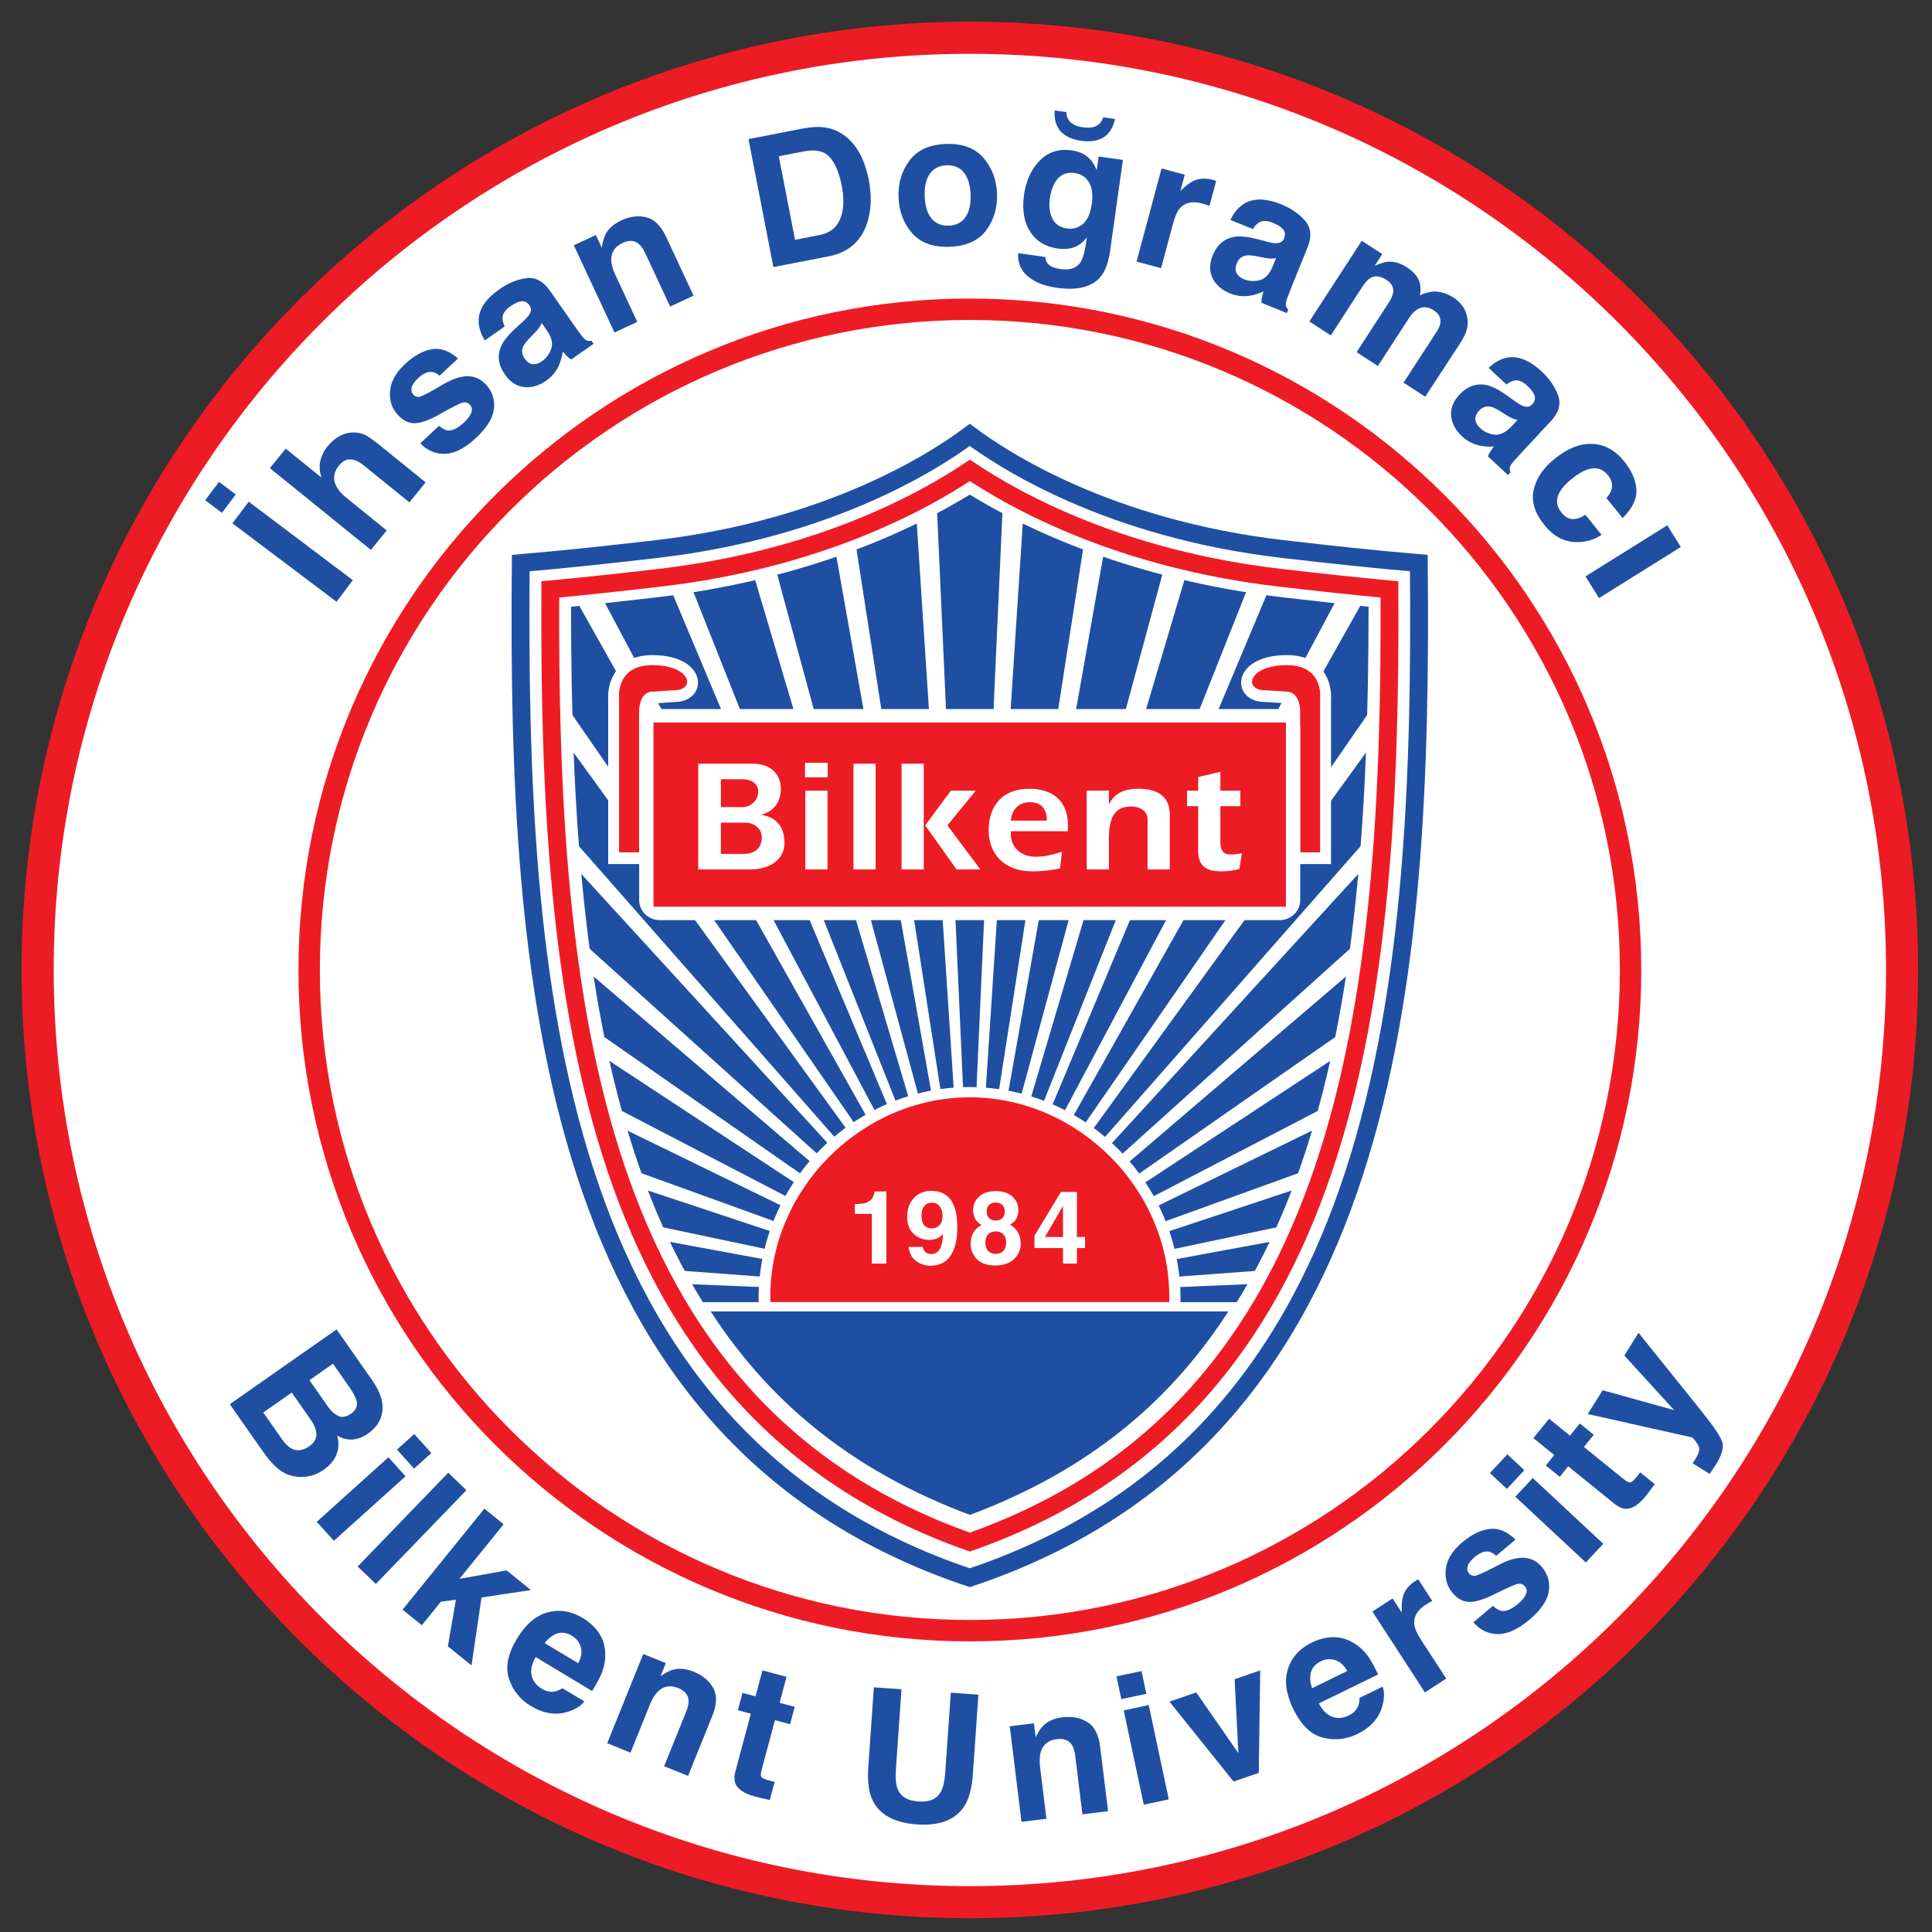 <?xml version="1.0" encoding="UTF-8" standalone="no"?>
<svg
   xmlns:dc="http://purl.org/dc/elements/1.1/"
   xmlns:cc="http://creativecommons.org/ns#"
   xmlns:rdf="http://www.w3.org/1999/02/22-rdf-syntax-ns#"
   xmlns:svg="http://www.w3.org/2000/svg"
   xmlns="http://www.w3.org/2000/svg"
   viewBox="0 0 116 116"
   height="116"
   width="116"
   xml:space="preserve"
   id="svg2"
   version="1.1"><rect x="0" y="0" width="116" height="116" fill="#333333" stroke="none"/><defs
     id="defs6"><clipPath
       id="clipPath98"
       clipPathUnits="userSpaceOnUse"><path
         id="path96"
         d="m 436.816,185.641 c -158.574,58.812 -180.308,227.785 -180.32,411.925 12.543,1.274 25.438,2.707 38.375,4.207 68.543,7.957 116.074,30.547 141.945,46.497 25.872,-15.95 73.407,-38.54 141.95,-46.497 12.933,-1.5 25.832,-2.933 38.375,-4.207 -0.012,-184.14 -21.746,-353.113 -180.325,-411.925 z" /></clipPath><clipPath
       id="clipPath108"
       clipPathUnits="userSpaceOnUse"><path
         id="path106"
         d="m 436.816,185.641 c -158.574,58.812 -180.308,227.785 -180.32,411.925 12.543,1.274 25.438,2.707 38.375,4.207 68.543,7.957 116.074,30.547 141.945,46.497 25.872,-15.95 73.407,-38.54 141.95,-46.497 12.933,-1.5 25.832,-2.933 38.375,-4.207 -0.012,-184.14 -21.746,-353.113 -180.325,-411.925 z" /></clipPath><clipPath
       id="clipPath114"
       clipPathUnits="userSpaceOnUse"><path
         style="clip-rule:evenodd"
         id="path112"
         d="M 593.539,660.145 623.586,638.313 436.844,287.059 v 0 z" /></clipPath><clipPath
       id="clipPath124"
       clipPathUnits="userSpaceOnUse"><path
         id="path122"
         d="m 436.816,185.641 c -158.574,58.812 -180.308,227.785 -180.32,411.925 12.543,1.274 25.438,2.707 38.375,4.207 68.543,7.957 116.074,30.547 141.945,46.497 25.872,-15.95 73.407,-38.54 141.95,-46.497 12.933,-1.5 25.832,-2.933 38.375,-4.207 -0.012,-184.14 -21.746,-353.113 -180.325,-411.925 z" /></clipPath><clipPath
       id="clipPath200"
       clipPathUnits="userSpaceOnUse"><path
         id="path198"
         d="m 436.816,185.641 c -158.574,58.812 -180.308,227.785 -180.32,411.925 12.543,1.274 25.438,2.707 38.375,4.207 68.543,7.957 116.074,30.547 141.945,46.497 25.872,-15.95 73.407,-38.54 141.95,-46.497 12.933,-1.5 25.832,-2.933 38.375,-4.207 -0.012,-184.14 -21.746,-353.113 -180.325,-411.925 z" /></clipPath><clipPath
       id="clipPath206"
       clipPathUnits="userSpaceOnUse"><path
         style="clip-rule:evenodd"
         id="path204"
         d="M 280.113,660.145 250.066,638.313 436.805,287.059 v 0 z" /></clipPath><clipPath
       id="clipPath216"
       clipPathUnits="userSpaceOnUse"><path
         id="path214"
         d="m 436.816,185.641 c -158.574,58.812 -180.308,227.785 -180.32,411.925 12.543,1.274 25.438,2.707 38.375,4.207 68.543,7.957 116.074,30.547 141.945,46.497 25.872,-15.95 73.407,-38.54 141.95,-46.497 12.933,-1.5 25.832,-2.933 38.375,-4.207 -0.012,-184.14 -21.746,-353.113 -180.325,-411.925 z" /></clipPath></defs><g
     transform="matrix(1.333,0,0,-1.333,0,116)"
     id="g10"><g
       transform="scale(0.1)"
       id="g12"><path
         id="path14"
         style="fill:#ffffff;fill-opacity:1;fill-rule:nonzero;stroke:none"
         d="m 16.957,433.32 c 0,231.903 187.988,419.891 419.891,419.891 231.902,0 419.89,-187.988 419.89,-419.891 C 856.738,201.422 668.75,13.434 436.848,13.434 204.945,13.434 16.957,201.422 16.957,433.32" /><path
         id="path16"
         style="fill:none;stroke:#ed1c24;stroke-width:14.457;stroke-linecap:butt;stroke-linejoin:miter;stroke-miterlimit:3.864;stroke-dasharray:none;stroke-opacity:1"
         d="m 16.957,433.32 c 0,231.903 187.988,419.891 419.891,419.891 231.902,0 419.89,-187.988 419.89,-419.891 C 856.738,201.422 668.75,13.434 436.848,13.434 204.945,13.434 16.957,201.422 16.957,433.32 Z" /><path
         id="path18"
         style="fill:#1f4fa2;fill-opacity:1;fill-rule:evenodd;stroke:none"
         d="m 149.977,255.977 -10.606,-7.43 8.274,-11.813 c 1.476,-2.113 3.062,-3.543 4.761,-4.304 1.735,-0.762 3.614,-0.434 5.637,0.98 2.242,1.57 3.109,3.477 2.609,5.719 -0.55,1.851 -1.64,3.941 -3.269,6.269 z m -18.571,-13.004 -12.824,-8.981 8.27,-11.816 c 1.48,-2.11 2.91,-3.555 4.3,-4.332 2.539,-1.403 5.286,-1.067 8.246,1.004 2.5,1.754 3.497,3.988 2.985,6.711 -0.285,1.519 -1.149,3.332 -2.59,5.433 z m 40.223,-11.043 c -1.012,-2.91 -2.941,-5.364 -5.789,-7.36 -2.938,-2.058 -5.817,-2.968 -8.637,-2.738 -1.582,0.125 -3.348,0.703 -5.301,1.734 0.828,-3.082 0.707,-5.921 -0.359,-8.519 -1.055,-2.617 -2.961,-4.895 -5.723,-6.828 -2.851,-1.996 -5.91,-3.071 -9.179,-3.219 -2.141,-0.137 -4.203,0.121 -6.184,0.777 -2.258,0.723 -4.344,1.989 -6.254,3.793 -1.898,1.782 -3.711,3.907 -5.43,6.364 l -15.265,21.8 48.105,33.688 16.364,-23.371 c 4.039,-5.957 5.257,-11.328 3.652,-16.121" /><path
         id="path20"
         style="fill:#1f4fa2;fill-opacity:1;fill-rule:evenodd;stroke:none"
         d="m 186.508,208.727 -7.703,8.558 7.785,7.012 7.707,-8.559 z m -11.555,5.093 7.707,-8.558 -32.273,-29.059 -7.707,8.555 32.273,29.062" /><path
         id="path22"
         style="fill:#1f4fa2;fill-opacity:1;fill-rule:nonzero;stroke:none"
         d="m 169.281,156.75 -8.168,7.887 40.797,42.246 8.168,-7.887 -40.797,-42.246" /><path
         id="path24"
         style="fill:#1f4fa2;fill-opacity:1;fill-rule:nonzero;stroke:none"
         d="m 218.172,190.684 8.672,-7.02 -19.91,-24.586 21.273,3.793 10.93,-8.851 -22.254,-3.36 -4.488,-30.613 -10.653,8.629 3.606,20.972 -6.739,-0.851 -8.601,-10.621 -8.668,7.023 36.832,45.485" /><path
         id="path26"
         style="fill:#1f4fa2;fill-opacity:1;fill-rule:evenodd;stroke:none"
         d="m 251.09,134.477 c -2.078,-0.672 -4,-2.122 -5.77,-4.344 l 15.129,-9.09 c 1.387,2.668 1.77,5.086 1.153,7.258 -0.582,2.176 -1.907,3.887 -3.981,5.133 -2.25,1.355 -4.43,1.703 -6.531,1.043 z m 18.676,0.214 c 1.785,-2.652 2.73,-5.718 2.843,-9.195 0.129,-3.082 -0.464,-6.211 -1.781,-9.387 -0.777,-1.855 -2.152,-4.375 -4.125,-7.558 l -25.476,15.308 c -2.11,-3.816 -2.512,-7.14 -1.204,-9.968 0.782,-1.743 2.118,-3.18 4.008,-4.317 2.004,-1.203 3.973,-1.613 5.91,-1.226 1.051,0.203 2.168,0.695 3.348,1.472 l 9.938,-5.968 c -1.579,-2.059 -4.075,-3.61 -7.493,-4.657 -5.363,-1.703 -10.91,-0.832 -16.648,2.614 -4.738,2.847 -7.996,6.882 -9.785,12.109 -1.785,5.223 -0.613,11.277 3.519,18.152 3.871,6.442 8.465,10.407 13.789,11.887 5.344,1.469 10.621,0.633 15.836,-2.496 3.098,-1.863 5.535,-4.117 7.321,-6.77" /><path
         id="path28"
         style="fill:#1f4fa2;fill-opacity:1;fill-rule:nonzero;stroke:none"
         d="m 321.258,109.859 c 1.785,-3.242 1.656,-7.386 -0.383,-12.433 l -10.953,-27.117 -10.789,4.359 9.894,24.492 c 0.856,2.117 1.231,3.856 1.121,5.219 -0.199,2.488 -1.75,4.316 -4.656,5.492 -3.57,1.442 -6.633,0.918 -9.187,-1.574 -1.336,-1.324 -2.508,-3.227 -3.512,-5.715 l -8.805,-21.797 -10.492,4.242 16.238,40.192 10.161,-4.106 -2.375,-5.875 c 2.191,1.524 4.074,2.496 5.648,2.918 2.824,0.75 5.898,0.453 9.223,-0.89 4.16,-1.68 7.117,-4.149 8.867,-7.407" /><path
         id="path30"
         style="fill:#1f4fa2;fill-opacity:1;fill-rule:nonzero;stroke:none"
         d="m 332.355,99.894 2.094,7.812 5.848,-1.566 3.137,11.699 10.851,-2.906 -3.137,-11.704 6.813,-1.824 -2.094,-7.812 -6.808,1.828 -5.942,-22.168 c -0.461,-1.723 -0.531,-2.856 -0.211,-3.41 0.324,-0.527 1.602,-1.09 3.836,-1.688 0.332,-0.09 0.68,-0.184 1.039,-0.277 0.391,-0.078 0.77,-0.152 1.137,-0.223 l -2.195,-8.199 -5.246,1.203 c -5.235,1.207 -8.536,3.055 -9.903,5.539 -0.894,1.586 -0.992,3.688 -0.289,6.305 l 6.918,25.824 -5.848,1.566" /><path
         id="path32"
         style="fill:#1f4fa2;fill-opacity:1;fill-rule:nonzero;stroke:none"
         d="m 393.609,110.203 12.442,-0.867 -2.516,-36.012 c -0.285,-4.027 -0.012,-7 0.813,-8.922 1.254,-3.391 4.371,-5.258 9.351,-5.609 4.957,-0.344 8.289,1.07 10.004,4.254 1.082,1.789 1.766,4.695 2.047,8.723 l 2.52,36.011 12.441,-0.871 -2.52,-36.008 c -0.437,-6.23 -1.742,-11.012 -3.918,-14.344 -4.05,-6.109 -11.148,-8.809 -21.296,-8.098 -10.149,0.711 -16.817,4.371 -20,10.984 -1.692,3.606 -2.321,8.524 -1.883,14.75 l 2.515,36.008" /><path
         id="path34"
         style="fill:#1f4fa2;fill-opacity:1;fill-rule:nonzero;stroke:none"
         d="m 489.84,94.512 c 3.133,-1.973 5.031,-5.66 5.695,-11.062 l 3.563,-29.027 -11.547,-1.418 -3.219,26.219 c -0.277,2.266 -0.797,3.969 -1.551,5.109 -1.379,2.078 -3.625,2.926 -6.734,2.543 -3.824,-0.469 -6.246,-2.41 -7.274,-5.828 -0.527,-1.805 -0.628,-4.039 -0.3,-6.703 l 2.863,-23.332 -11.231,-1.379 -5.281,43.027 10.875,1.336 0.77,-6.289 c 1.179,2.395 2.355,4.156 3.527,5.289 2.106,2.027 4.938,3.258 8.496,3.695 4.457,0.547 8.238,-0.18 11.348,-2.18" /><path
         id="path36"
         style="fill:#1f4fa2;fill-opacity:1;fill-rule:evenodd;stroke:none"
         d="m 516.336,107.285 -11.262,-2.39 -2.179,10.246 11.261,2.394 z m -10.188,-7.457 11.266,2.391 9.027,-42.477 -11.261,-2.394 -9.032,42.48" /><path
         id="path38"
         style="fill:#1f4fa2;fill-opacity:1;fill-rule:nonzero;stroke:none"
         d="m 556.105,113.863 11.528,3.969 -0.664,-46.16 -11.34,-3.902 -28.871,35.989 12.055,4.152 18.98,-27.344 -1.688,33.297" /><path
         id="path40"
         style="fill:#1f4fa2;fill-opacity:1;fill-rule:evenodd;stroke:none"
         d="m 590.484,117.016 c -0.566,-2.106 -0.402,-4.508 0.5,-7.203 l 15.864,7.738 c -1.485,2.617 -3.305,4.254 -5.457,4.918 -2.145,0.699 -4.301,0.515 -6.473,-0.543 -2.367,-1.153 -3.844,-2.789 -4.434,-4.91 z m 9.993,15.781 c 3.195,0.051 6.281,-0.824 9.257,-2.621 2.657,-1.574 4.957,-3.778 6.903,-6.61 1.133,-1.664 2.5,-4.187 4.093,-7.578 l -26.714,-13.031 c 2.054,-3.844 4.621,-5.988 7.707,-6.434 1.886,-0.293 3.82,0.043 5.8,1.012 2.102,1.023 3.516,2.453 4.247,4.285 0.402,0.996 0.597,2.2 0.589,3.614 l 10.422,5.082 c 0.864,-2.446 0.805,-5.383 -0.179,-8.821 -1.489,-5.426 -5.243,-9.605 -11.258,-12.539 -4.969,-2.422 -10.129,-2.961 -15.485,-1.609 -5.355,1.344 -9.793,5.625 -13.308,12.836 -3.293,6.754 -4.113,12.765 -2.461,18.039 1.683,5.281 5.254,9.254 10.723,11.922 3.246,1.582 6.464,2.398 9.664,2.453" /><path
         id="path42"
         style="fill:#1f4fa2;fill-opacity:1;fill-rule:nonzero;stroke:none"
         d="m 637.938,158.363 c 0.136,0.086 0.417,0.258 0.859,0.512 l 6.336,-9.758 c -0.645,-0.324 -1.207,-0.629 -1.692,-0.91 -0.48,-0.281 -0.867,-0.516 -1.156,-0.703 -3.832,-2.488 -5.597,-5.406 -5.289,-8.754 0.176,-1.883 1.211,-4.281 3.106,-7.199 l 11.304,-17.41 -9.59,-6.227 -23.652,36.422 9.09,5.902 4.121,-6.347 c -0.105,3.382 0.098,5.871 0.609,7.472 0.813,2.649 2.649,4.899 5.5,6.754 0.176,0.113 0.329,0.196 0.454,0.246" /><path
         id="path44"
         style="fill:#1f4fa2;fill-opacity:1;fill-rule:nonzero;stroke:none"
         d="m 672.465,146.91 c 1.484,-1.39 2.801,-2.156 3.957,-2.297 2.051,-0.254 4.531,0.84 7.441,3.282 1.711,1.433 2.852,2.824 3.422,4.168 0.59,1.363 0.457,2.55 -0.394,3.57 -0.821,0.976 -1.852,1.375 -3.094,1.203 -1.238,-0.176 -4.996,-1.836 -11.266,-4.981 -4.551,-2.222 -8.187,-3.281 -10.91,-3.175 -2.707,0.086 -5.156,1.433 -7.34,4.035 -2.578,3.074 -3.59,6.715 -3.031,10.93 0.559,4.246 3.027,8.207 7.402,11.878 4.149,3.485 8.227,5.485 12.231,6 4.008,0.555 7.914,-1.043 11.715,-4.785 l -8.7,-7.3 c -1.058,1.015 -2.117,1.636 -3.171,1.863 -1.95,0.375 -4.071,-0.399 -6.372,-2.328 -1.89,-1.586 -2.996,-3.02 -3.316,-4.293 -0.297,-1.254 -0.113,-2.278 0.551,-3.075 0.84,-0.996 1.871,-1.359 3.101,-1.089 1.247,0.25 4.946,1.98 11.09,5.195 4.141,2.086 7.766,3.035 10.879,2.836 3.11,-0.234 5.715,-1.602 7.817,-4.106 2.765,-3.293 3.796,-7.023 3.093,-11.183 -0.703,-4.125 -3.617,-8.34 -8.742,-12.641 -5.23,-4.39 -10.015,-6.535 -14.363,-6.437 -4.344,0.136 -7.949,1.91 -10.82,5.332 l 8.82,7.398" /><path
         id="path46"
         style="fill:#1f4fa2;fill-opacity:1;fill-rule:evenodd;stroke:none"
         d="m 686.605,208.008 -7.855,-8.422 -7.664,7.148 7.855,8.418 z m -4.066,-11.953 7.852,8.422 31.761,-29.618 -7.851,-8.421 -31.762,29.617" /><path
         id="path48"
         style="fill:#1f4fa2;fill-opacity:1;fill-rule:nonzero;stroke:none"
         d="m 702.555,205.035 -6.285,5.09 3.808,4.707 -9.41,7.621 7.07,8.735 9.41,-7.625 4.438,5.48 6.289,-5.09 -4.437,-5.48 17.832,-14.442 c 1.386,-1.121 2.394,-1.648 3.027,-1.578 0.617,0.082 1.648,1.02 3.105,2.817 0.215,0.269 0.442,0.546 0.676,0.835 0.231,0.329 0.453,0.645 0.664,0.95 l 6.598,-5.34 -3.231,-4.305 c -3.234,-4.289 -6.261,-6.555 -9.089,-6.793 -1.813,-0.172 -3.77,0.594 -5.879,2.301 l -20.778,16.824 -3.808,-4.707" /><path
         id="path50"
         style="fill:#1f4fa2;fill-opacity:1;fill-rule:nonzero;stroke:none"
         d="m 762.352,211.148 0.828,1.172 c 0.636,0.922 1.164,1.84 1.59,2.77 0.421,0.926 0.613,1.808 0.574,2.648 -0.031,0.801 -0.508,1.817 -1.43,3.051 -0.906,1.254 -1.523,1.922 -1.848,2.004 l -46.898,10.508 6.691,10.715 32.192,-8.934 -22.414,24.574 6.394,10.239 28.328,-35.27 c 5.461,-6.797 8.582,-11.426 9.364,-13.887 0.804,-2.472 -0.125,-5.84 -2.785,-10.097 -0.536,-0.856 -0.977,-1.536 -1.325,-2.039 -0.32,-0.52 -0.84,-1.274 -1.554,-2.27 l -7.707,4.816" /><path
         id="path52"
         style="fill:none;stroke:#ed1c24;stroke-width:9.638;stroke-linecap:butt;stroke-linejoin:miter;stroke-miterlimit:3.864;stroke-dasharray:none;stroke-opacity:1"
         d="m 139.25,433.32 c 0,164.364 133.234,297.602 297.598,297.602 164.363,0 297.597,-133.238 297.597,-297.602 0,-164.359 -133.234,-297.597 -297.597,-297.597 -164.364,0 -297.598,133.238 -297.598,297.597 z" /><path
         id="path54"
         style="fill:#1f4fa2;fill-opacity:1;fill-rule:evenodd;stroke:none"
         d="m 158.926,608.898 -7.336,-9.734 -46.902,35.344 7.335,9.734 z m -66.512,36.004 6.234,8.274 7.543,-5.684 -6.234,-8.273 -7.543,5.683" /><path
         id="path56"
         style="fill:#1f4fa2;fill-opacity:1;fill-rule:nonzero;stroke:none"
         d="m 153.125,673.887 c 2.109,1.125 4.352,1.636 6.723,1.527 2.011,-0.09 3.769,-0.578 5.281,-1.457 1.488,-0.863 3.738,-2.516 6.754,-4.957 l 19.816,-16.047 -7.297,-9.008 -20.531,16.621 c -1.816,1.473 -3.531,2.348 -5.148,2.633 -2.219,0.465 -4.243,-0.426 -6.063,-2.676 -1.89,-2.332 -2.543,-4.746 -1.961,-7.23 0.578,-2.453 2.313,-4.848 5.203,-7.188 l 18.27,-14.792 -7.121,-8.793 -45.488,36.832 7.121,8.793 16.132,-13.063 c -0.921,2.867 -1.089,5.445 -0.5,7.738 0.586,2.325 1.633,4.418 3.137,6.278 1.688,2.082 3.578,3.679 5.672,4.789" /><path
         id="path58"
         style="fill:#1f4fa2;fill-opacity:1;fill-rule:nonzero;stroke:none"
         d="m 197.738,678.41 c 1.551,-1.312 2.91,-2.012 4.071,-2.086 2.062,-0.148 4.484,1.074 7.261,3.664 1.633,1.52 2.696,2.969 3.196,4.34 0.519,1.391 0.324,2.574 -0.582,3.547 -0.868,0.93 -1.918,1.277 -3.149,1.039 -1.23,-0.238 -4.894,-2.094 -10.992,-5.562 -4.426,-2.461 -8,-3.707 -10.73,-3.743 -2.708,-0.058 -5.219,1.161 -7.54,3.645 -2.734,2.934 -3.933,6.516 -3.597,10.754 0.336,4.273 2.594,8.355 6.769,12.254 3.961,3.695 7.93,5.902 11.903,6.629 3.972,0.765 7.957,-0.625 11.949,-4.164 l -8.305,-7.747 c -1.113,0.961 -2.203,1.524 -3.269,1.696 -1.961,0.273 -4.043,-0.613 -6.239,-2.66 -1.804,-1.684 -2.836,-3.172 -3.086,-4.457 -0.234,-1.27 0.004,-2.286 0.711,-3.043 0.887,-0.953 1.938,-1.262 3.153,-0.926 1.234,0.312 4.836,2.234 10.801,5.765 4.027,2.305 7.601,3.438 10.718,3.407 3.117,-0.074 5.789,-1.305 8.02,-3.692 2.933,-3.148 4.16,-6.82 3.676,-11.011 -0.485,-4.157 -3.176,-8.516 -8.071,-13.079 -4.992,-4.656 -9.66,-7.05 -14.008,-7.179 -4.343,-0.094 -8.035,1.492 -11.082,4.758 l 8.422,7.851" /><path
         id="path60"
         style="fill:#1f4fa2;fill-opacity:1;fill-rule:evenodd;stroke:none"
         d="m 243.984,724.766 c -0.328,-0.782 -0.714,-1.508 -1.156,-2.172 -0.433,-0.629 -1.105,-1.406 -2.015,-2.336 L 239,718.406 c -1.715,-1.722 -2.82,-3.129 -3.32,-4.222 -0.84,-1.852 -0.637,-3.672 0.613,-5.457 1.109,-1.59 2.352,-2.438 3.727,-2.547 1.378,-0.071 2.699,0.336 3.96,1.218 2.004,1.403 3.43,3.278 4.282,5.625 0.875,2.364 0.258,5.125 -1.856,8.282 z m -8.687,0.386 c 1.566,1.422 2.605,2.551 3.117,3.399 0.93,1.492 0.977,2.84 0.141,4.035 -1.024,1.461 -2.235,2.102 -3.637,1.93 -1.398,-0.137 -3.074,-0.891 -5.035,-2.258 -2.195,-1.539 -3.371,-3.172 -3.524,-4.903 -0.089,-1.261 0.239,-2.652 0.981,-4.175 l -8.977,-6.285 c -1.98,3.246 -2.902,6.414 -2.758,9.496 0.262,4.855 3.387,9.379 9.372,13.57 3.894,2.727 7.894,4.375 12,4.949 4.105,0.57 7.66,-1.285 10.664,-5.57 l 11.425,-16.32 c 0.793,-1.133 1.774,-2.489 2.946,-4.067 0.918,-1.172 1.679,-1.871 2.289,-2.09 0.609,-0.222 1.32,-0.261 2.125,-0.117 l 0.961,-1.371 -10.117,-7.086 c -0.786,0.52 -1.454,1.059 -2.004,1.613 -0.551,0.555 -1.141,1.211 -1.77,1.969 -0.308,-2.289 -0.957,-4.512 -1.949,-6.664 -1.195,-2.555 -3.055,-4.715 -5.574,-6.484 -3.223,-2.254 -6.528,-3.207 -9.918,-2.856 -3.383,0.387 -6.254,2.266 -8.617,5.641 -3.063,4.371 -3.594,8.719 -1.59,13.039 1.101,2.359 3.289,5.023 6.558,7.996 l 2.891,2.609" /><path
         id="path62"
         style="fill:#1f4fa2;fill-opacity:1;fill-rule:nonzero;stroke:none"
         d="m 291.191,772.32 c 3.59,-0.906 6.536,-3.828 8.836,-8.761 l 12.36,-26.504 -10.543,-4.918 -11.164,23.941 c -0.965,2.067 -1.985,3.527 -3.055,4.379 -1.953,1.551 -4.352,1.664 -7.191,0.34 -3.493,-1.629 -5.196,-4.227 -5.118,-7.793 0.059,-1.883 0.653,-4.035 1.786,-6.469 l 9.937,-21.301 -10.258,-4.785 -18.32,39.289 9.93,4.629 2.679,-5.742 c 0.379,2.641 0.953,4.68 1.715,6.121 1.379,2.578 3.692,4.625 6.942,6.141 4.07,1.894 7.89,2.371 11.464,1.433" /><path
         id="path64"
         style="fill:#1f4fa2;fill-opacity:1;fill-rule:evenodd;stroke:none"
         d="m 350.789,799.832 7.313,-37.625 11.109,2.156 c 5.684,1.106 9.102,4.68 10.254,10.723 0.629,3.312 0.527,7.094 -0.297,11.348 -1.141,5.863 -2.941,10.183 -5.402,12.953 -2.438,2.797 -6.395,3.664 -11.868,2.601 z m 20.356,13.047 c 4.3,-0.543 8.043,-2.348 11.238,-5.406 2.566,-2.477 4.535,-5.317 5.918,-8.508 1.375,-3.199 2.359,-6.309 2.949,-9.332 1.488,-7.664 1.211,-14.457 -0.828,-20.375 -2.781,-7.981 -8.524,-12.817 -17.231,-14.512 l -24.836,-4.824 -11.207,57.648 24.836,4.828 c 3.582,0.641 6.633,0.801 9.161,0.481" /><path
         id="path66"
         style="fill:#1f4fa2;fill-opacity:1;fill-rule:evenodd;stroke:none"
         d="m 434.859,772.383 c 1.696,2.426 2.469,5.816 2.317,10.168 -0.153,4.351 -1.16,7.668 -3.02,9.941 -1.859,2.301 -4.449,3.391 -7.769,3.278 -3.317,-0.118 -5.836,-1.387 -7.559,-3.813 -1.699,-2.398 -2.469,-5.773 -2.32,-10.125 0.152,-4.355 1.16,-7.684 3.023,-9.984 1.887,-2.297 4.489,-3.391 7.805,-3.274 3.32,0.117 5.828,1.387 7.523,3.809 z m 9.297,-5.973 c -3.504,-4.64 -8.988,-7.09 -16.445,-7.351 -7.461,-0.262 -13.102,1.8 -16.922,6.187 -3.82,4.41 -5.844,9.801 -6.066,16.172 -0.219,6.266 1.425,11.758 4.925,16.477 3.504,4.722 8.985,7.21 16.446,7.472 7.457,0.262 13.097,-1.844 16.922,-6.304 3.824,-4.465 5.847,-9.833 6.066,-16.094 0.223,-6.371 -1.418,-11.891 -4.926,-16.559" /><path
         id="path68"
         style="fill:#1f4fa2;fill-opacity:1;fill-rule:evenodd;stroke:none"
         d="m 487.715,769.316 c 2.098,1.747 3.449,4.786 4.058,9.129 0.575,4.075 0.141,7.301 -1.293,9.676 -1.41,2.371 -3.562,3.758 -6.457,4.164 -3.945,0.555 -6.929,-0.914 -8.949,-4.414 -1.066,-1.859 -1.801,-4.238 -2.211,-7.133 -0.347,-2.5 -0.242,-4.781 0.328,-6.843 1.016,-3.844 3.493,-6.043 7.442,-6.598 2.629,-0.371 4.988,0.305 7.082,2.019 z m 0.512,31.395 c 2.574,-1.52 4.492,-3.906 5.75,-7.168 l 0.871,6.195 10.929,-1.535 -5.734,-40.797 c -0.781,-5.551 -2.301,-9.601 -4.563,-12.152 -3.89,-4.391 -10.386,-5.945 -19.488,-4.664 -5.496,0.769 -9.828,2.48 -12.996,5.125 -3.172,2.644 -4.641,6.137 -4.402,10.476 l 12.23,-1.718 c 0.129,-1.36 0.512,-2.379 1.137,-3.059 1.066,-1.195 3.035,-1.996 5.902,-2.398 4.051,-0.571 6.95,0.406 8.7,2.922 1.136,1.609 1.992,4.468 2.57,8.57 l 0.387,2.762 c -1.336,-1.692 -2.688,-2.907 -4.051,-3.657 -2.481,-1.394 -5.504,-1.84 -9.082,-1.336 -5.524,0.774 -9.672,3.328 -12.442,7.661 -2.742,4.355 -3.644,9.847 -2.715,16.476 0.899,6.391 3.243,11.535 7.04,15.426 3.793,3.918 8.609,5.469 14.453,4.648 2.156,-0.304 3.988,-0.898 5.504,-1.777 z m 8.75,7.578 c -2.61,-1.562 -5.938,-2.062 -9.989,-1.492 -4.05,0.57 -7.113,1.965 -9.187,4.187 -2.074,2.25 -2.996,5.411 -2.774,9.485 l 5.328,-0.75 c 0.028,-2.473 1.059,-4.293 3.094,-5.465 1.141,-0.668 2.606,-1.129 4.395,-1.379 1.785,-0.254 3.32,-0.215 4.601,0.117 2.278,0.563 3.774,2.031 4.481,4.399 l 5.328,-0.75 c -0.91,-3.977 -2.668,-6.758 -5.277,-8.352" /><path
         id="path70"
         style="fill:#1f4fa2;fill-opacity:1;fill-rule:nonzero;stroke:none"
         d="m 546.836,789.027 c 0.152,-0.043 0.469,-0.14 0.953,-0.297 l -3.012,-11.238 c -0.672,0.262 -1.273,0.481 -1.808,0.649 -0.531,0.172 -0.965,0.3 -1.297,0.39 -4.414,1.184 -7.762,0.539 -10.043,-1.929 -1.281,-1.387 -2.371,-3.766 -3.274,-7.125 l -5.371,-20.051 -11.046,2.961 11.242,41.949 10.468,-2.805 -1.96,-7.312 c 2.441,2.34 4.429,3.855 5.96,4.547 2.512,1.168 5.415,1.312 8.7,0.433 0.203,-0.054 0.367,-0.113 0.488,-0.172" /><path
         id="path72"
         style="fill:#1f4fa2;fill-opacity:1;fill-rule:evenodd;stroke:none"
         d="m 574.746,753.949 c -0.832,-0.152 -1.652,-0.222 -2.449,-0.215 -0.766,0.024 -1.781,0.161 -3.055,0.418 l -2.543,0.512 c -2.375,0.5 -4.16,0.664 -5.347,0.484 -2.012,-0.304 -3.43,-1.464 -4.243,-3.484 -0.726,-1.797 -0.761,-3.301 -0.105,-4.512 0.691,-1.199 1.75,-2.082 3.18,-2.66 2.265,-0.918 4.613,-1.094 7.046,-0.527 2.461,0.551 4.438,2.574 5.934,6.066 z m -4.406,7.492 c 2.047,-0.539 3.558,-0.793 4.547,-0.761 1.761,0.035 2.914,0.726 3.465,2.082 0.664,1.648 0.543,3.015 -0.364,4.101 -0.875,1.098 -2.422,2.094 -4.636,2.989 -2.489,1.007 -4.497,1.101 -6.028,0.289 -1.109,-0.614 -2.097,-1.645 -2.972,-3.098 l -10.157,4.105 c 1.641,3.43 3.797,5.926 6.461,7.485 4.215,2.426 9.711,2.265 16.481,-0.469 4.41,-1.781 7.972,-4.238 10.691,-7.371 2.715,-3.133 3.09,-7.125 1.133,-11.973 L 581.5,740.348 c -0.52,-1.282 -1.121,-2.844 -1.809,-4.684 -0.484,-1.41 -0.652,-2.43 -0.503,-3.062 0.144,-0.633 0.496,-1.247 1.058,-1.844 l -0.629,-1.555 -11.449,4.629 c 0.004,0.941 0.094,1.793 0.258,2.559 0.164,0.761 0.394,1.617 0.691,2.558 -2.09,-0.992 -4.308,-1.656 -6.652,-1.996 -2.793,-0.39 -5.617,-0.008 -8.477,1.145 -3.644,1.472 -6.242,3.726 -7.797,6.761 -1.515,3.047 -1.503,6.481 0.039,10.297 2,4.949 5.356,7.762 10.067,8.438 2.582,0.359 6.008,-0.024 10.281,-1.145 l 3.762,-1.008" /><path
         id="path74"
         style="fill:#1f4fa2;fill-opacity:1;fill-rule:nonzero;stroke:none"
         d="m 658.934,732.086 c 1.152,-1.637 1.859,-3.645 2.117,-6.027 0.199,-1.938 -0.125,-3.946 -0.965,-6.024 -0.574,-1.371 -1.629,-3.238 -3.16,-5.597 l -14.977,-22.915 -9.758,6.336 15.063,23.192 c 0.894,1.379 1.41,2.66 1.543,3.844 0.254,2.242 -0.758,4.097 -3.027,5.574 -2.629,1.707 -5.153,1.797 -7.575,0.265 -1.265,-0.828 -2.425,-2.054 -3.48,-3.679 l -14.082,-21.688 -9.59,6.231 14.082,21.683 c 1.402,2.16 2.199,3.879 2.391,5.149 0.339,2.277 -0.661,4.179 -2.996,5.699 -2.719,1.766 -5.118,2.07 -7.196,0.918 -1.164,-0.668 -2.39,-1.996 -3.676,-3.981 l -14.234,-21.918 -9.656,6.27 23.609,36.355 9.254,-6.007 -3.449,-5.317 c 2.41,1.129 4.398,1.75 5.965,1.875 2.773,0.227 5.633,-0.617 8.574,-2.527 2.785,-1.809 4.637,-3.883 5.555,-6.223 0.644,-2.031 0.742,-4.172 0.3,-6.414 2.633,1.328 5.204,1.891 7.704,1.695 2.613,-0.273 5.121,-1.187 7.527,-2.75 1.601,-1.042 2.98,-2.382 4.137,-4.019" /><path
         id="path76"
         style="fill:#1f4fa2;fill-opacity:1;fill-rule:evenodd;stroke:none"
         d="m 683.547,681.094 c -0.832,0.16 -1.621,0.386 -2.363,0.679 -0.707,0.293 -1.606,0.79 -2.7,1.485 l -2.191,1.39 c -2.039,1.317 -3.645,2.106 -4.82,2.368 -1.989,0.437 -3.727,-0.141 -5.211,-1.731 -1.324,-1.422 -1.895,-2.812 -1.715,-4.176 0.215,-1.367 0.887,-2.574 2.016,-3.625 1.785,-1.664 3.917,-2.671 6.39,-3.019 2.496,-0.363 5.067,0.816 7.715,3.539 z m -1.426,8.578 c 1.715,-1.238 3.039,-2.02 3.973,-2.344 1.656,-0.601 2.98,-0.363 3.976,0.703 1.215,1.301 1.59,2.621 1.133,3.957 -0.426,1.34 -1.512,2.825 -3.258,4.453 -1.961,1.832 -3.804,2.641 -5.527,2.43 -1.25,-0.176 -2.547,-0.785 -3.883,-1.828 l -8.012,7.473 c 2.766,2.617 5.672,4.175 8.719,4.675 4.801,0.75 9.875,-1.367 15.219,-6.347 3.477,-3.242 5.922,-6.813 7.336,-10.711 1.414,-3.895 0.336,-7.758 -3.234,-11.586 l -13.586,-14.57 c -0.942,-1.008 -2.063,-2.25 -3.364,-3.727 -0.957,-1.141 -1.48,-2.031 -1.57,-2.676 -0.09,-0.64 0.016,-1.34 0.328,-2.101 l -1.141,-1.223 -9.035,8.422 c 0.344,0.879 0.731,1.644 1.16,2.297 0.43,0.652 0.95,1.367 1.563,2.14 -2.309,-0.175 -4.617,0 -6.926,0.52 -2.746,0.637 -5.25,2.008 -7.5,4.105 -2.879,2.684 -4.496,5.719 -4.859,9.106 -0.324,3.39 0.918,6.59 3.726,9.601 3.641,3.907 7.782,5.329 12.422,4.27 2.539,-0.59 5.602,-2.172 9.188,-4.754 l 3.152,-2.285" /><path
         id="path78"
         style="fill:#1f4fa2;fill-opacity:1;fill-rule:nonzero;stroke:none"
         d="m 723.559,645.895 c 1.125,1.187 1.918,2.527 2.379,4.027 0.558,2.098 -0.004,4.187 -1.692,6.269 -2.41,2.973 -5.531,3.813 -9.367,2.516 -2.039,-0.691 -4.356,-2.094 -6.957,-4.199 -2.477,-2.004 -4.238,-3.906 -5.274,-5.707 -1.957,-3.324 -1.753,-6.442 0.602,-9.356 1.672,-2.062 3.414,-3.074 5.23,-3.039 1.821,0.035 3.692,0.676 5.618,1.93 l 7.293,-9.012 c -2.852,-1.965 -6.176,-3.051 -9.973,-3.258 -6.102,-0.359 -11.348,2.176 -15.742,7.606 -4.399,5.43 -6.024,10.726 -4.875,15.894 1.148,5.168 4.289,9.832 9.429,13.993 5.801,4.699 11.458,6.937 16.969,6.718 5.508,-0.222 10.278,-2.82 14.309,-7.793 3.426,-4.234 5.273,-8.461 5.551,-12.679 0.289,-4.242 -1.77,-8.559 -6.18,-12.95 l -7.32,9.04" /><path
         id="path80"
         style="fill:#1f4fa2;fill-opacity:1;fill-rule:nonzero;stroke:none"
         d="m 750.969,633.605 6.101,-9.765 -36.828,-23.016 -6.101,9.766 36.828,23.015" /><path
         id="path82"
         style="fill:#ffffff;fill-opacity:1;fill-rule:nonzero;stroke:none"
         d="m 436.82,157.512 c 192,64.144 205.598,272.636 203.875,460.679 -19.449,1.645 -40.484,3.914 -61.621,6.368 -80.039,9.293 -127.84,41.078 -142.258,51.839 -14.414,-10.761 -62.214,-42.546 -142.253,-51.839 -21.137,-2.454 -42.172,-4.723 -61.622,-6.368 -1.722,-188.043 11.875,-396.535 203.879,-460.679" /><path
         id="path84"
         style="fill:none;stroke:#ffffff;stroke-width:18.136;stroke-linecap:butt;stroke-linejoin:miter;stroke-miterlimit:3.864;stroke-dasharray:none;stroke-opacity:1"
         d="m 436.82,157.512 c 192,64.144 205.598,272.636 203.875,460.679 -19.449,1.645 -40.484,3.914 -61.621,6.368 -80.039,9.293 -127.84,41.078 -142.258,51.839 -14.414,-10.761 -62.214,-42.546 -142.253,-51.839 -21.137,-2.454 -42.172,-4.723 -61.622,-6.368 -1.722,-188.043 11.875,-396.535 203.879,-460.679 z" /><path
         id="path86"
         style="fill:#ffffff;fill-opacity:1;fill-rule:nonzero;stroke:none"
         d="m 247.863,604.727 c 15.875,1.492 32.551,3.316 49.293,5.261 71.442,8.293 118.274,34.032 139.696,48.36 21.418,-14.328 68.25,-40.067 139.691,-48.36 16.742,-1.945 33.418,-3.769 49.297,-5.261 C 626.754,421.137 609.016,236.098 436.852,175.633 264.68,236.098 246.949,421.145 247.863,604.727" /><path
         id="path88"
         style="fill:none;stroke:#ed1c24;stroke-width:8.047;stroke-linecap:butt;stroke-linejoin:miter;stroke-miterlimit:3.864;stroke-dasharray:none;stroke-opacity:1"
         d="m 247.863,604.727 c 15.875,1.492 32.551,3.316 49.293,5.261 71.442,8.293 118.274,34.032 139.696,48.36 21.418,-14.328 68.25,-40.067 139.691,-48.36 16.742,-1.945 33.418,-3.769 49.297,-5.261 C 626.754,421.137 609.016,236.098 436.852,175.633 264.68,236.098 246.949,421.145 247.863,604.727 Z" /><path
         id="path90"
         style="fill:#ffffff;fill-opacity:1;fill-rule:nonzero;stroke:none"
         d="m 436.816,185.641 c -158.574,58.812 -180.308,227.785 -180.32,411.925 12.543,1.274 25.438,2.707 38.375,4.207 68.543,7.957 116.074,30.547 141.945,46.497 25.872,-15.95 73.407,-38.54 141.95,-46.497 12.933,-1.5 25.832,-2.933 38.375,-4.207 -0.012,-184.14 -21.746,-353.113 -180.325,-411.925" /><g
         id="g92"><g
           clip-path="url(#clipPath98)"
           id="g94"><path
             id="path100"
             style="fill:#1f4fa2;fill-opacity:1;fill-rule:evenodd;stroke:none"
             d="M 593.539,660.145 623.586,638.313 436.844,287.059 v 0 l 156.695,373.086" /></g></g><g
         id="g102"><g
           clip-path="url(#clipPath108)"
           id="g104"><g
             clip-path="url(#clipPath114)"
             id="g110"><path
               id="path116"
               style="fill:#ed1c24;fill-opacity:1;fill-rule:nonzero;stroke:none"
               d="m 559.934,572.762 v -11.239 h 21.761 v 11.239 h -21.761" /></g></g></g><g
         id="g118"><g
           clip-path="url(#clipPath124)"
           id="g120"><path
             id="path126"
             style="fill:none;stroke:#ffffff;stroke-width:2.321;stroke-linecap:butt;stroke-linejoin:miter;stroke-miterlimit:3.864;stroke-dasharray:none;stroke-opacity:1"
             d="M 593.539,660.145 623.586,638.313 436.844,287.059 v 0 z" /><path
             id="path128"
             style="fill:#1f4fa2;fill-opacity:1;fill-rule:evenodd;stroke:none"
             d="m 418.008,704.477 h 37.601 L 436.816,287.059 v 0 l -18.808,417.418" /><path
             id="path130"
             style="fill:none;stroke:#ffffff;stroke-width:2.321;stroke-linecap:butt;stroke-linejoin:miter;stroke-miterlimit:3.864;stroke-dasharray:none;stroke-opacity:1"
             d="m 418.008,704.477 h 37.601 L 436.816,287.059 v 0 z" /><path
             id="path132"
             style="fill:#1f4fa2;fill-opacity:1;fill-rule:evenodd;stroke:none"
             d="m 464.07,704.047 36.68,-5.809 -63.934,-411.179 v 0 l 27.254,416.988" /><path
             id="path134"
             style="fill:none;stroke:#ffffff;stroke-width:2.321;stroke-linecap:butt;stroke-linejoin:miter;stroke-miterlimit:3.864;stroke-dasharray:none;stroke-opacity:1"
             d="m 464.07,704.047 36.68,-5.809 -63.934,-411.179 v 0 z" /><path
             id="path136"
             style="fill:#1f4fa2;fill-opacity:1;fill-rule:evenodd;stroke:none"
             d="m 509.301,696.242 35.32,-11.476 -107.805,-397.707 v 0 l 72.485,409.183" /><path
             id="path138"
             style="fill:none;stroke:#ffffff;stroke-width:2.321;stroke-linecap:butt;stroke-linejoin:miter;stroke-miterlimit:3.864;stroke-dasharray:none;stroke-opacity:1"
             d="m 509.301,696.242 35.32,-11.476 -107.805,-397.707 v 0 z" /><path
             id="path140"
             style="fill:#1f4fa2;fill-opacity:1;fill-rule:evenodd;stroke:none"
             d="M 553.758,681.438 586.547,664 436.816,287.059 v 0 l 116.942,394.379" /><path
             id="path142"
             style="fill:none;stroke:#ffffff;stroke-width:2.321;stroke-linecap:butt;stroke-linejoin:miter;stroke-miterlimit:3.864;stroke-dasharray:none;stroke-opacity:1"
             d="M 553.758,681.438 586.547,664 436.816,287.059 v 0 z" /><path
             id="path144"
             style="fill:#1f4fa2;fill-opacity:1;fill-rule:evenodd;stroke:none"
             d="M 630.867,631.996 656.664,605.281 436.816,287.059 v 0 l 194.051,344.937" /><path
             id="path146"
             style="fill:none;stroke:#ffffff;stroke-width:2.321;stroke-linecap:butt;stroke-linejoin:miter;stroke-miterlimit:3.864;stroke-dasharray:none;stroke-opacity:1"
             d="M 630.867,631.996 656.664,605.281 436.816,287.059 v 0 z" /><path
             id="path148"
             style="fill:#1f4fa2;fill-opacity:1;fill-rule:evenodd;stroke:none"
             d="m 662.809,598.809 21.3,-30.426 -247.293,-281.324 v 0 l 225.993,311.75" /><path
             id="path150"
             style="fill:none;stroke:#ffffff;stroke-width:2.321;stroke-linecap:butt;stroke-linejoin:miter;stroke-miterlimit:3.864;stroke-dasharray:none;stroke-opacity:1"
             d="m 662.809,598.809 21.3,-30.426 -247.293,-281.324 v 0 z" /><path
             id="path152"
             style="fill:#1f4fa2;fill-opacity:1;fill-rule:evenodd;stroke:none"
             d="m 688.199,561.801 16.86,-33.094 -268.243,-241.648 v 0 l 251.383,274.742" /><path
             id="path154"
             style="fill:none;stroke:#ffffff;stroke-width:2.321;stroke-linecap:butt;stroke-linejoin:miter;stroke-miterlimit:3.864;stroke-dasharray:none;stroke-opacity:1"
             d="m 688.199,561.801 16.86,-33.094 -268.243,-241.648 v 0 z" /><path
             id="path156"
             style="fill:#1f4fa2;fill-opacity:1;fill-rule:evenodd;stroke:none"
             d="m 708.617,519.43 10.86,-35.52 -282.661,-196.851 v 0 L 708.617,519.43" /><path
             id="path158"
             style="fill:none;stroke:#ffffff;stroke-width:2.321;stroke-linecap:butt;stroke-linejoin:miter;stroke-miterlimit:3.864;stroke-dasharray:none;stroke-opacity:1"
             d="m 708.617,519.43 10.86,-35.52 -282.661,-196.851 v 0 z" /><path
             id="path160"
             style="fill:#1f4fa2;fill-opacity:1;fill-rule:evenodd;stroke:none"
             d="m 721.941,474.473 4.524,-36.864 -289.649,-150.55 v 0 l 285.125,187.414" /><path
             id="path162"
             style="fill:none;stroke:#ffffff;stroke-width:2.321;stroke-linecap:butt;stroke-linejoin:miter;stroke-miterlimit:3.864;stroke-dasharray:none;stroke-opacity:1"
             d="m 721.941,474.473 4.524,-36.864 -289.649,-150.55 v 0 z" /><path
             id="path164"
             style="fill:#1f4fa2;fill-opacity:1;fill-rule:evenodd;stroke:none"
             d="M 727.367,428.766 726.07,391.648 436.816,287.059 v 0 l 290.551,141.707" /><path
             id="path166"
             style="fill:none;stroke:#ffffff;stroke-width:2.321;stroke-linecap:butt;stroke-linejoin:miter;stroke-miterlimit:3.864;stroke-dasharray:none;stroke-opacity:1"
             d="M 727.367,428.766 726.07,391.648 436.816,287.059 v 0 z" /><path
             id="path168"
             style="fill:#1f4fa2;fill-opacity:1;fill-rule:evenodd;stroke:none"
             d="m 725.504,382.934 -7.09,-36.457 -281.598,-59.418 v 0 l 288.688,95.875" /><path
             id="path170"
             style="fill:none;stroke:#ffffff;stroke-width:2.321;stroke-linecap:butt;stroke-linejoin:miter;stroke-miterlimit:3.864;stroke-dasharray:none;stroke-opacity:1"
             d="m 725.504,382.934 -7.09,-36.457 -281.598,-59.418 v 0 z" /><path
             id="path172"
             style="fill:#1f4fa2;fill-opacity:1;fill-rule:evenodd;stroke:none"
             d="m 716.652,338.785 -12.093,-31.84 -267.743,-19.886 v 0 l 279.836,51.726" /><path
             id="path174"
             style="fill:none;stroke:#ffffff;stroke-width:2.321;stroke-linecap:butt;stroke-linejoin:miter;stroke-miterlimit:3.864;stroke-dasharray:none;stroke-opacity:1"
             d="m 716.652,338.785 -12.093,-31.84 -267.743,-19.886 v 0 z" /><path
             id="path176"
             style="fill:#1f4fa2;fill-opacity:1;fill-rule:evenodd;stroke:none"
             d="m 700.555,298.727 -18.008,-35.758 -245.731,24.754 v 0 l 263.739,11.004" /><path
             id="path178"
             style="fill:none;stroke:#ffffff;stroke-width:2.321;stroke-linecap:butt;stroke-linejoin:miter;stroke-miterlimit:3.864;stroke-dasharray:none;stroke-opacity:1"
             d="m 700.555,298.727 -18.008,-35.758 -245.731,24.754 v 0 z" /><path
             id="path180"
             style="fill:#1f4fa2;fill-opacity:1;fill-rule:evenodd;stroke:none"
             d="m 409.551,704.047 -36.68,-5.809 63.934,-411.179 v 0 l -27.254,416.988" /><path
             id="path182"
             style="fill:none;stroke:#ffffff;stroke-width:2.321;stroke-linecap:butt;stroke-linejoin:miter;stroke-miterlimit:3.864;stroke-dasharray:none;stroke-opacity:1"
             d="m 409.551,704.047 -36.68,-5.809 63.934,-411.179 v 0 z" /><path
             id="path184"
             style="fill:#1f4fa2;fill-opacity:1;fill-rule:evenodd;stroke:none"
             d="M 364.32,696.242 329,684.766 436.805,287.059 v 0 L 364.32,696.242" /><path
             id="path186"
             style="fill:none;stroke:#ffffff;stroke-width:2.321;stroke-linecap:butt;stroke-linejoin:miter;stroke-miterlimit:3.864;stroke-dasharray:none;stroke-opacity:1"
             d="M 364.32,696.242 329,684.766 436.805,287.059 v 0 z" /><path
             id="path188"
             style="fill:#1f4fa2;fill-opacity:1;fill-rule:evenodd;stroke:none"
             d="M 319.863,681.438 287.074,664 436.805,287.059 v 0 L 319.863,681.438" /><path
             id="path190"
             style="fill:none;stroke:#ffffff;stroke-width:2.321;stroke-linecap:butt;stroke-linejoin:miter;stroke-miterlimit:3.864;stroke-dasharray:none;stroke-opacity:1"
             d="M 319.863,681.438 287.074,664 436.805,287.059 v 0 z" /><path
             id="path192"
             style="fill:#1f4fa2;fill-opacity:1;fill-rule:evenodd;stroke:none"
             d="M 280.113,660.145 250.066,638.313 436.805,287.059 v 0 L 280.113,660.145" /></g></g><g
         id="g194"><g
           clip-path="url(#clipPath200)"
           id="g196"><g
             clip-path="url(#clipPath206)"
             id="g202"><path
               id="path208"
               style="fill:#ed1c24;fill-opacity:1;fill-rule:nonzero;stroke:none"
               d="m 313.16,572.117 v -10.312 h -20.375 v 10.312 h 20.375" /></g></g></g><g
         id="g210"><g
           clip-path="url(#clipPath216)"
           id="g212"><path
             id="path218"
             style="fill:none;stroke:#ffffff;stroke-width:2.321;stroke-linecap:butt;stroke-linejoin:miter;stroke-miterlimit:3.864;stroke-dasharray:none;stroke-opacity:1"
             d="M 280.113,660.145 250.066,638.313 436.805,287.059 v 0 z" /><path
             id="path220"
             style="fill:#1f4fa2;fill-opacity:1;fill-rule:evenodd;stroke:none"
             d="M 242.754,631.996 216.957,605.281 436.805,287.059 v 0 L 242.754,631.996" /><path
             id="path222"
             style="fill:none;stroke:#ffffff;stroke-width:2.321;stroke-linecap:butt;stroke-linejoin:miter;stroke-miterlimit:3.864;stroke-dasharray:none;stroke-opacity:1"
             d="M 242.754,631.996 216.957,605.281 436.805,287.059 v 0 z" /><path
             id="path224"
             style="fill:#1f4fa2;fill-opacity:1;fill-rule:evenodd;stroke:none"
             d="M 210.813,598.809 189.512,568.383 436.805,287.059 v 0 l -225.992,311.75" /><path
             id="path226"
             style="fill:none;stroke:#ffffff;stroke-width:2.321;stroke-linecap:butt;stroke-linejoin:miter;stroke-miterlimit:3.864;stroke-dasharray:none;stroke-opacity:1"
             d="M 210.813,598.809 189.512,568.383 436.805,287.059 v 0 z" /><path
             id="path228"
             style="fill:#1f4fa2;fill-opacity:1;fill-rule:evenodd;stroke:none"
             d="M 185.422,561.801 168.563,528.707 436.805,287.059 v 0 L 185.422,561.801" /><path
             id="path230"
             style="fill:none;stroke:#ffffff;stroke-width:2.321;stroke-linecap:butt;stroke-linejoin:miter;stroke-miterlimit:3.864;stroke-dasharray:none;stroke-opacity:1"
             d="M 185.422,561.801 168.563,528.707 436.805,287.059 v 0 z" /><path
             id="path232"
             style="fill:#1f4fa2;fill-opacity:1;fill-rule:evenodd;stroke:none"
             d="M 165.004,519.43 154.148,483.91 436.805,287.059 v 0 L 165.004,519.43" /><path
             id="path234"
             style="fill:none;stroke:#ffffff;stroke-width:2.321;stroke-linecap:butt;stroke-linejoin:miter;stroke-miterlimit:3.864;stroke-dasharray:none;stroke-opacity:1"
             d="M 165.004,519.43 154.148,483.91 436.805,287.059 v 0 z" /><path
             id="path236"
             style="fill:#1f4fa2;fill-opacity:1;fill-rule:evenodd;stroke:none"
             d="m 151.684,474.473 -4.528,-36.864 289.649,-150.55 v 0 L 151.684,474.473" /><path
             id="path238"
             style="fill:none;stroke:#ffffff;stroke-width:2.321;stroke-linecap:butt;stroke-linejoin:miter;stroke-miterlimit:3.864;stroke-dasharray:none;stroke-opacity:1"
             d="m 151.684,474.473 -4.528,-36.864 289.649,-150.55 v 0 z" /><path
             id="path240"
             style="fill:#1f4fa2;fill-opacity:1;fill-rule:evenodd;stroke:none"
             d="m 146.254,428.766 1.297,-37.118 289.254,-104.589 v 0 L 146.254,428.766" /><path
             id="path242"
             style="fill:none;stroke:#ffffff;stroke-width:2.321;stroke-linecap:butt;stroke-linejoin:miter;stroke-miterlimit:3.864;stroke-dasharray:none;stroke-opacity:1"
             d="m 146.254,428.766 1.297,-37.118 289.254,-104.589 v 0 z" /><path
             id="path244"
             style="fill:#1f4fa2;fill-opacity:1;fill-rule:evenodd;stroke:none"
             d="m 148.121,382.934 7.086,-36.457 281.598,-59.418 v 0 l -288.684,95.875" /><path
             id="path246"
             style="fill:none;stroke:#ffffff;stroke-width:2.321;stroke-linecap:butt;stroke-linejoin:miter;stroke-miterlimit:3.864;stroke-dasharray:none;stroke-opacity:1"
             d="m 148.121,382.934 7.086,-36.457 281.598,-59.418 v 0 z" /><path
             id="path248"
             style="fill:#1f4fa2;fill-opacity:1;fill-rule:evenodd;stroke:none"
             d="m 156.969,338.785 12.094,-31.84 267.742,-19.886 v 0 l -279.836,51.726" /><path
             id="path250"
             style="fill:none;stroke:#ffffff;stroke-width:2.321;stroke-linecap:butt;stroke-linejoin:miter;stroke-miterlimit:3.864;stroke-dasharray:none;stroke-opacity:1"
             d="m 156.969,338.785 12.094,-31.84 267.742,-19.886 v 0 z" /><path
             id="path252"
             style="fill:#1f4fa2;fill-opacity:1;fill-rule:evenodd;stroke:none"
             d="m 173.066,298.727 18.008,-35.758 245.731,24.754 v 0 l -263.739,11.004" /><path
             id="path254"
             style="fill:none;stroke:#ffffff;stroke-width:2.321;stroke-linecap:butt;stroke-linejoin:miter;stroke-miterlimit:3.864;stroke-dasharray:none;stroke-opacity:1"
             d="m 173.066,298.727 18.008,-35.758 245.731,24.754 v 0 z" /><path
             id="path256"
             style="fill:#1f4fa2;fill-opacity:1;fill-rule:nonzero;stroke:none"
             d="m 557.066,281.602 c -26.89,-43.125 -65.019,-75.5 -120.187,-95.961 -55.109,20.441 -93.668,52.902 -120.555,95.961 h 240.742" /><path
             id="path258"
             style="fill:none;stroke:#ffffff;stroke-width:4.178;stroke-linecap:butt;stroke-linejoin:miter;stroke-miterlimit:3.864;stroke-dasharray:none;stroke-opacity:1"
             d="m 557.066,281.602 c -26.89,-43.125 -65.019,-75.5 -120.187,-95.961 -55.109,20.441 -93.668,52.902 -120.555,95.961 z" /><path
             id="path260"
             style="fill:#ffffff;fill-opacity:1;fill-rule:nonzero;stroke:none"
             d="m 343.969,285.117 c 0,50.852 41.527,93.172 92.82,93.172 51.293,0 92.875,-42.32 92.875,-93.172 H 343.969" /><g
             transform="scale(1.004,0.996)"
             id="g262"><path
               id="path264"
               style="fill:none;stroke:#ffffff;stroke-width:4.392;stroke-linecap:butt;stroke-linejoin:miter;stroke-miterlimit:3.864;stroke-dasharray:none;stroke-opacity:1"
               d="m 342.512,286.335 c 0,51.069 41.352,93.57 92.427,93.57 51.076,0 92.482,-42.501 92.482,-93.57 z" /></g></g></g><path
         id="path266"
         style="fill:none;stroke:#ffffff;stroke-width:1.419;stroke-linecap:butt;stroke-linejoin:miter;stroke-miterlimit:3.864;stroke-dasharray:none;stroke-opacity:1"
         d="m 436.816,185.641 c -158.574,58.812 -180.308,227.785 -180.32,411.925 12.543,1.274 25.438,2.707 38.375,4.207 68.543,7.957 116.074,30.547 141.945,46.497 25.872,-15.95 73.407,-38.54 141.95,-46.497 12.933,-1.5 25.832,-2.933 38.375,-4.207 -0.012,-184.14 -21.746,-353.113 -180.325,-411.925 z" /><path
         id="path268"
         style="fill:none;stroke:#1f4fa2;stroke-width:8.047;stroke-linecap:butt;stroke-linejoin:miter;stroke-miterlimit:3.864;stroke-dasharray:none;stroke-opacity:1"
         d="m 436.816,159.578 c 190.473,63.637 203.961,270.465 202.254,457.008 -19.297,1.629 -40.16,3.879 -61.132,6.316 -79.399,9.219 -126.817,40.754 -141.122,51.426 -14.3,-10.672 -61.718,-42.207 -141.117,-51.426 -20.972,-2.437 -41.836,-4.687 -61.133,-6.316 -1.707,-186.543 11.782,-393.371 202.25,-457.008 z" /><path
         id="path270"
         style="fill:#ed1c24;fill-opacity:1;fill-rule:nonzero;stroke:none"
         d="m 346.977,286.406 c 0,48.133 40.789,89.25 89.281,89.551 l 0.535,0.004 h 0.301 l 0.297,-0.004 c 48.464,-0.336 89.269,-41.437 89.269,-89.551 -0.012,-0.781 0,-1.894 0,-2.679 H 346.977 c 0,0.785 0.011,1.898 0.031,2.679 h -0.031" /><path
         id="path272"
         style="fill:#1f4fa2;fill-opacity:1;fill-rule:nonzero;stroke:none"
         d="m 286.641,576.117 25.293,-0.648 7.316,-15.801 -23.062,-0.832 -9.547,17.281" /><path
         id="path274"
         style="fill:none;stroke:#1f4fa2;stroke-width:0.425;stroke-linecap:butt;stroke-linejoin:miter;stroke-miterlimit:3.864;stroke-dasharray:none;stroke-opacity:1"
         d="m 286.641,576.117 25.293,-0.648 7.316,-15.801 -23.062,-0.832 z" /><path
         id="path276"
         style="fill:#1f4fa2;fill-opacity:1;fill-rule:nonzero;stroke:none"
         d="m 578.148,579.559 -17.632,-3.227 -5.133,-13.598 23.57,-3.968 10.926,21.82 -11.731,-1.027" /><path
         id="path278"
         style="fill:none;stroke:#1f4fa2;stroke-width:0.425;stroke-linecap:butt;stroke-linejoin:miter;stroke-miterlimit:3.864;stroke-dasharray:none;stroke-opacity:1"
         d="m 578.148,579.559 -17.632,-3.227 -5.133,-13.598 23.57,-3.968 10.926,21.82 z" /><path
         id="path280"
         style="fill:#ffffff;fill-opacity:1;fill-rule:nonzero;stroke:none"
         d="m 278.848,485.93 c 0,6.008 0,58.101 0,58.101 v 11.254 c 0,0 -1.555,14.949 14.945,14.949 17.684,0 19.551,-11.293 9.953,-11.293 l -10.519,-0.675 c 0,0 -5.375,-0.157 -5.375,-9.411 0,-11.117 0,-62.925 0,-62.925 h -9.004" /><g
         transform="scale(1,1)"
         id="g282"><path
           id="path284"
           style="fill:none;stroke:#ffffff;stroke-width:9.826;stroke-linecap:butt;stroke-linejoin:miter;stroke-miterlimit:3.864;stroke-dasharray:none;stroke-opacity:1"
           d="m 278.852,485.922 c 0,6.008 0,58.1 0,58.1 v 11.254 c 0,0 -1.555,14.949 14.946,14.949 17.684,0 19.551,-11.293 9.953,-11.293 l -10.52,-0.675 c 0,0 -5.375,-0.157 -5.375,-9.41 0,-11.117 0,-62.925 0,-62.925 z" /></g><path
         id="path286"
         style="fill:#ed1c24;fill-opacity:1;fill-rule:nonzero;stroke:none"
         d="m 278.848,486.309 c 0,6.007 0,58.101 0,58.101 v 11.254 c 0,0 -1.715,14.949 14.945,14.949 17.684,0 19.605,-11.293 9.953,-11.293 l -10.519,-0.675 c 0,0 -5.375,-0.157 -5.375,-9.415 0,-11.113 0,-62.921 0,-62.921 h -9.004" /><path
         id="path288"
         style="fill:#ffffff;fill-opacity:1;fill-rule:nonzero;stroke:none"
         d="m 594.617,485.93 c 0,6.008 0,58.101 0,58.101 v 11.254 c 0,0 1.559,14.949 -14.945,14.949 -17.684,0 -19.652,-11.293 -9.949,-11.293 l 10.515,-0.675 c 0,0 5.375,-0.157 5.375,-9.411 0,-11.117 0,-62.925 0,-62.925 h 9.004" /><path
         id="path290"
         style="fill:none;stroke:#ffffff;stroke-width:9.826;stroke-linecap:butt;stroke-linejoin:miter;stroke-miterlimit:3.864;stroke-dasharray:none;stroke-opacity:1"
         d="m 594.617,485.93 c 0,6.008 0,58.101 0,58.101 v 11.254 c 0,0 1.559,14.949 -14.945,14.949 -17.684,0 -19.652,-11.293 -9.949,-11.293 l 10.515,-0.675 c 0,0 5.375,-0.157 5.375,-9.411 0,-11.117 0,-62.925 0,-62.925 z" /><path
         id="path292"
         style="fill:#ed1c24;fill-opacity:1;fill-rule:nonzero;stroke:none"
         d="m 594.617,486.309 c 0,6.007 0,58.101 0,58.101 v 11.254 c 0,0 1.715,14.949 -14.945,14.949 -17.684,0 -19.613,-11.293 -9.949,-11.293 l 10.515,-0.675 c 0,0 5.375,-0.157 5.375,-9.415 0,-11.113 0,-62.921 0,-62.921 h 9.004" /><path
         id="path294"
         style="fill:#ffffff;fill-opacity:1;fill-rule:nonzero;stroke:none"
         d="m 297.18,550.836 h 279.179 c 5.129,0 9.286,-4.051 9.286,-9.051 v -76.961 c 0,-5 -4.157,-9.054 -9.286,-9.054 H 297.18 c -5.129,0 -9.285,4.054 -9.285,9.054 v 76.961 c 0,5 4.156,9.051 9.285,9.051" /><path
         id="path296"
         style="fill:#ed1c24;fill-opacity:1;fill-rule:nonzero;stroke:none"
         d="M 294.551,544.582 H 578.984 V 462.027 H 294.551 v 82.555" /><path
         id="path298"
         style="fill:none;stroke:#ed1c24;stroke-width:0.425;stroke-linecap:butt;stroke-linejoin:miter;stroke-miterlimit:3.864;stroke-dasharray:none;stroke-opacity:1"
         d="M 294.551,544.582 H 578.984 V 462.027 H 294.551 Z" /><path
         id="path300"
         style="fill:#ffffff;fill-opacity:1;fill-rule:evenodd;stroke:none"
         d="m 324.715,499.668 h 11.426 c 2.285,0 6.996,-1.785 6.996,-6.641 0,-4.285 -2.641,-7.425 -8.211,-7.425 h -10.211 z m 0,19.562 h 9.64 c 3.282,0 7.141,-1.355 7.141,-5.57 0,-3.785 -3,-6.996 -7.285,-6.996 h -9.496 z m -10.211,-40.625 h 23.422 c 9.137,0 15.422,4.711 15.422,11.852 0,7.637 -4,11.707 -10.282,12.707 v 0.145 c 5.711,1.57 8.637,5.855 8.637,11.566 0,7.996 -6.211,11.352 -12.351,11.352 h -24.848 v -47.622" /><path
         id="path302"
         style="fill:#ffffff;fill-opacity:1;fill-rule:evenodd;stroke:none"
         d="m 362.738,478.605 h 9.996 v 35.485 h -9.996 z m -0.144,41.481 h 10.211 v 6.57 h -10.211 v -6.57" /><path
         id="path304"
         style="fill:#ffffff;fill-opacity:1;fill-rule:nonzero;stroke:none"
         d="m 384.414,478.605 h 9.996 v 47.622 h -9.996 v -47.622" /><path
         id="path306"
         style="fill:#ffffff;fill-opacity:1;fill-rule:evenodd;stroke:none"
         d="m 406.09,478.605 h 9.996 v 47.622 h -9.996 z m 10.64,19.848 14.137,-19.848 h 10.711 l -14.851,19.848 12.777,15.637 H 428.297 L 416.73,498.453" /><path
         id="path308"
         style="fill:#ffffff;fill-opacity:1;fill-rule:evenodd;stroke:none"
         d="m 478.379,486.602 c -3.781,-1.215 -7.641,-2.286 -11.711,-2.286 -6.422,0 -11.352,3.711 -11.352,10.352 v 1.145 h 25.704 v 2.781 c 0,11.496 -7.637,16.351 -17.278,16.351 -12.351,0 -18.422,-7.781 -18.422,-18.632 0,-10.856 7.141,-18.567 19.637,-18.567 4.926,0 8.711,0.5 12.496,1.359 z m -23.063,13.992 c 0.36,4.64 3.286,8.281 8.426,8.281 5.5,0 7.785,-3.211 7.785,-8.281 h -16.211" /><path
         id="path310"
         style="fill:#ffffff;fill-opacity:1;fill-rule:nonzero;stroke:none"
         d="m 499.469,514.09 h -9.996 v -35.485 h 9.996 v 13.708 c 0,10.996 3.426,14.636 10.136,14.636 3.856,0 7.286,-2.07 7.286,-5.785 v -22.559 h 9.996 v 24.844 c 0,8.711 -6.5,11.496 -13.996,11.496 -5.926,0 -10.637,-1.57 -13.278,-6.855 l -0.144,0.144 v 5.856" /><path
         id="path312"
         style="fill:#ffffff;fill-opacity:1;fill-rule:nonzero;stroke:none"
         d="m 549.688,514.09 v 8.496 l -9.997,-2.356 v -6.14 h -4.996 v -6.996 h 4.996 v -20.137 c 0,-6.996 3.715,-9.211 10.567,-9.211 2.93,0 5.5,0.359 8,1.074 l 1.14,7.137 c -1.714,-0.426 -3.496,-0.641 -5.285,-0.641 -3.566,0 -4.425,2.426 -4.425,5.997 v 15.781 h 8.996 v 6.996 h -8.996" /><path
         id="path314"
         style="fill:#ffffff;fill-opacity:1;fill-rule:nonzero;stroke:none"
         d="m 385.055,323.473 v 4.347 c 2.015,0.09 3.429,0.223 4.234,0.403 1.285,0.285 2.332,0.851 3.141,1.703 0.55,0.586 0.968,1.359 1.254,2.332 0.164,0.582 0.246,1.015 0.246,1.301 h 5.312 v -32.496 h -6.547 v 22.41 h -7.64" /><path
         id="path316"
         style="fill:#ffffff;fill-opacity:1;fill-rule:evenodd;stroke:none"
         d="m 411.598,330.578 c 2.019,2.164 4.632,3.246 7.843,3.25 4.946,0 8.336,-2.191 10.176,-6.566 1.047,-2.481 1.571,-5.746 1.571,-9.797 0,-3.93 -0.5,-7.207 -1.504,-9.836 -1.911,-5.008 -5.422,-7.508 -10.532,-7.508 -2.437,0 -4.625,0.715 -6.566,2.152 -1.945,1.45 -3.055,3.555 -3.34,6.317 h 6.363 c 0.149,-0.953 0.555,-1.731 1.211,-2.328 0.657,-0.598 1.532,-0.899 2.621,-0.899 2.11,0 3.586,1.168 4.438,3.496 0.465,1.286 0.754,3.161 0.875,5.625 -0.582,-0.73 -1.203,-1.293 -1.859,-1.679 -1.196,-0.719 -2.668,-1.075 -4.415,-1.075 -2.585,0 -4.878,0.887 -6.882,2.665 -2,1.793 -3,4.371 -3,7.734 0,3.48 1,6.297 3,8.449 z m 10.757,-12.887 c 1.45,0.926 2.176,2.532 2.176,4.817 0,1.84 -0.433,3.297 -1.301,4.371 -0.851,1.074 -2.023,1.613 -3.519,1.613 -1.09,0 -2.023,-0.304 -2.801,-0.918 -1.226,-0.957 -1.836,-2.578 -1.836,-4.863 0,-1.926 0.387,-3.379 1.164,-4.348 0.789,-0.957 2,-1.433 3.629,-1.433 0.883,0 1.711,0.254 2.488,0.761" /><path
         id="path318"
         style="fill:#ffffff;fill-opacity:1;fill-rule:evenodd;stroke:none"
         d="m 445.063,306.777 c 0.835,-0.882 1.984,-1.324 3.449,-1.324 1.465,0 2.609,0.442 3.429,1.324 0.836,0.879 1.254,2.121 1.254,3.719 0,1.66 -0.425,2.914 -1.277,3.766 -0.836,0.867 -1.969,1.301 -3.406,1.301 -1.434,0 -2.574,-0.434 -3.43,-1.301 -0.836,-0.852 -1.254,-2.106 -1.254,-3.766 0,-1.598 0.41,-2.84 1.235,-3.719 z m -6.633,8.246 c 0.836,1.481 2.05,2.594 3.652,3.34 -1.57,1.047 -2.594,2.172 -3.07,3.383 -0.465,1.227 -0.696,2.367 -0.696,3.43 0,2.359 0.887,4.371 2.668,6.027 1.778,1.676 4.286,2.512 7.528,2.512 3.242,0 5.754,-0.836 7.531,-2.512 1.777,-1.656 2.668,-3.668 2.668,-6.027 0,-1.063 -0.242,-2.203 -0.719,-3.43 -0.465,-1.211 -1.48,-2.262 -3.047,-3.16 1.598,-0.895 2.801,-2.082 3.61,-3.563 0.804,-1.48 1.207,-3.128 1.207,-4.953 0,-2.734 -1.016,-5.066 -3.047,-6.992 -2.016,-1.914 -4.84,-2.867 -8.473,-2.867 -3.629,0 -6.379,0.953 -8.246,2.867 -1.867,1.926 -2.801,4.258 -2.801,6.992 0,1.825 0.41,3.473 1.235,4.953 z m 7.058,6.543 c 0.731,-0.746 1.739,-1.117 3.024,-1.117 1.301,0 2.301,0.371 3.004,1.117 0.718,0.747 1.074,1.711 1.074,2.891 0,1.285 -0.356,2.289 -1.074,3.004 -0.703,0.734 -1.703,1.098 -3.004,1.098 -1.285,0 -2.293,-0.364 -3.024,-1.098 -0.718,-0.715 -1.078,-1.719 -1.078,-3.004 0,-1.18 0.36,-2.144 1.078,-2.891" /><path
         id="path320"
         style="fill:#ffffff;fill-opacity:1;fill-rule:evenodd;stroke:none"
         d="m 488.742,308.055 h -3.676 v -6.992 h -6.25 v 6.992 h -12.863 v 5.578 l 11.945,19.722 h 7.168 v -20.304 h 3.676 z m -9.926,4.996 v 14.031 l -8.136,-14.031 z" /></g></g></svg>